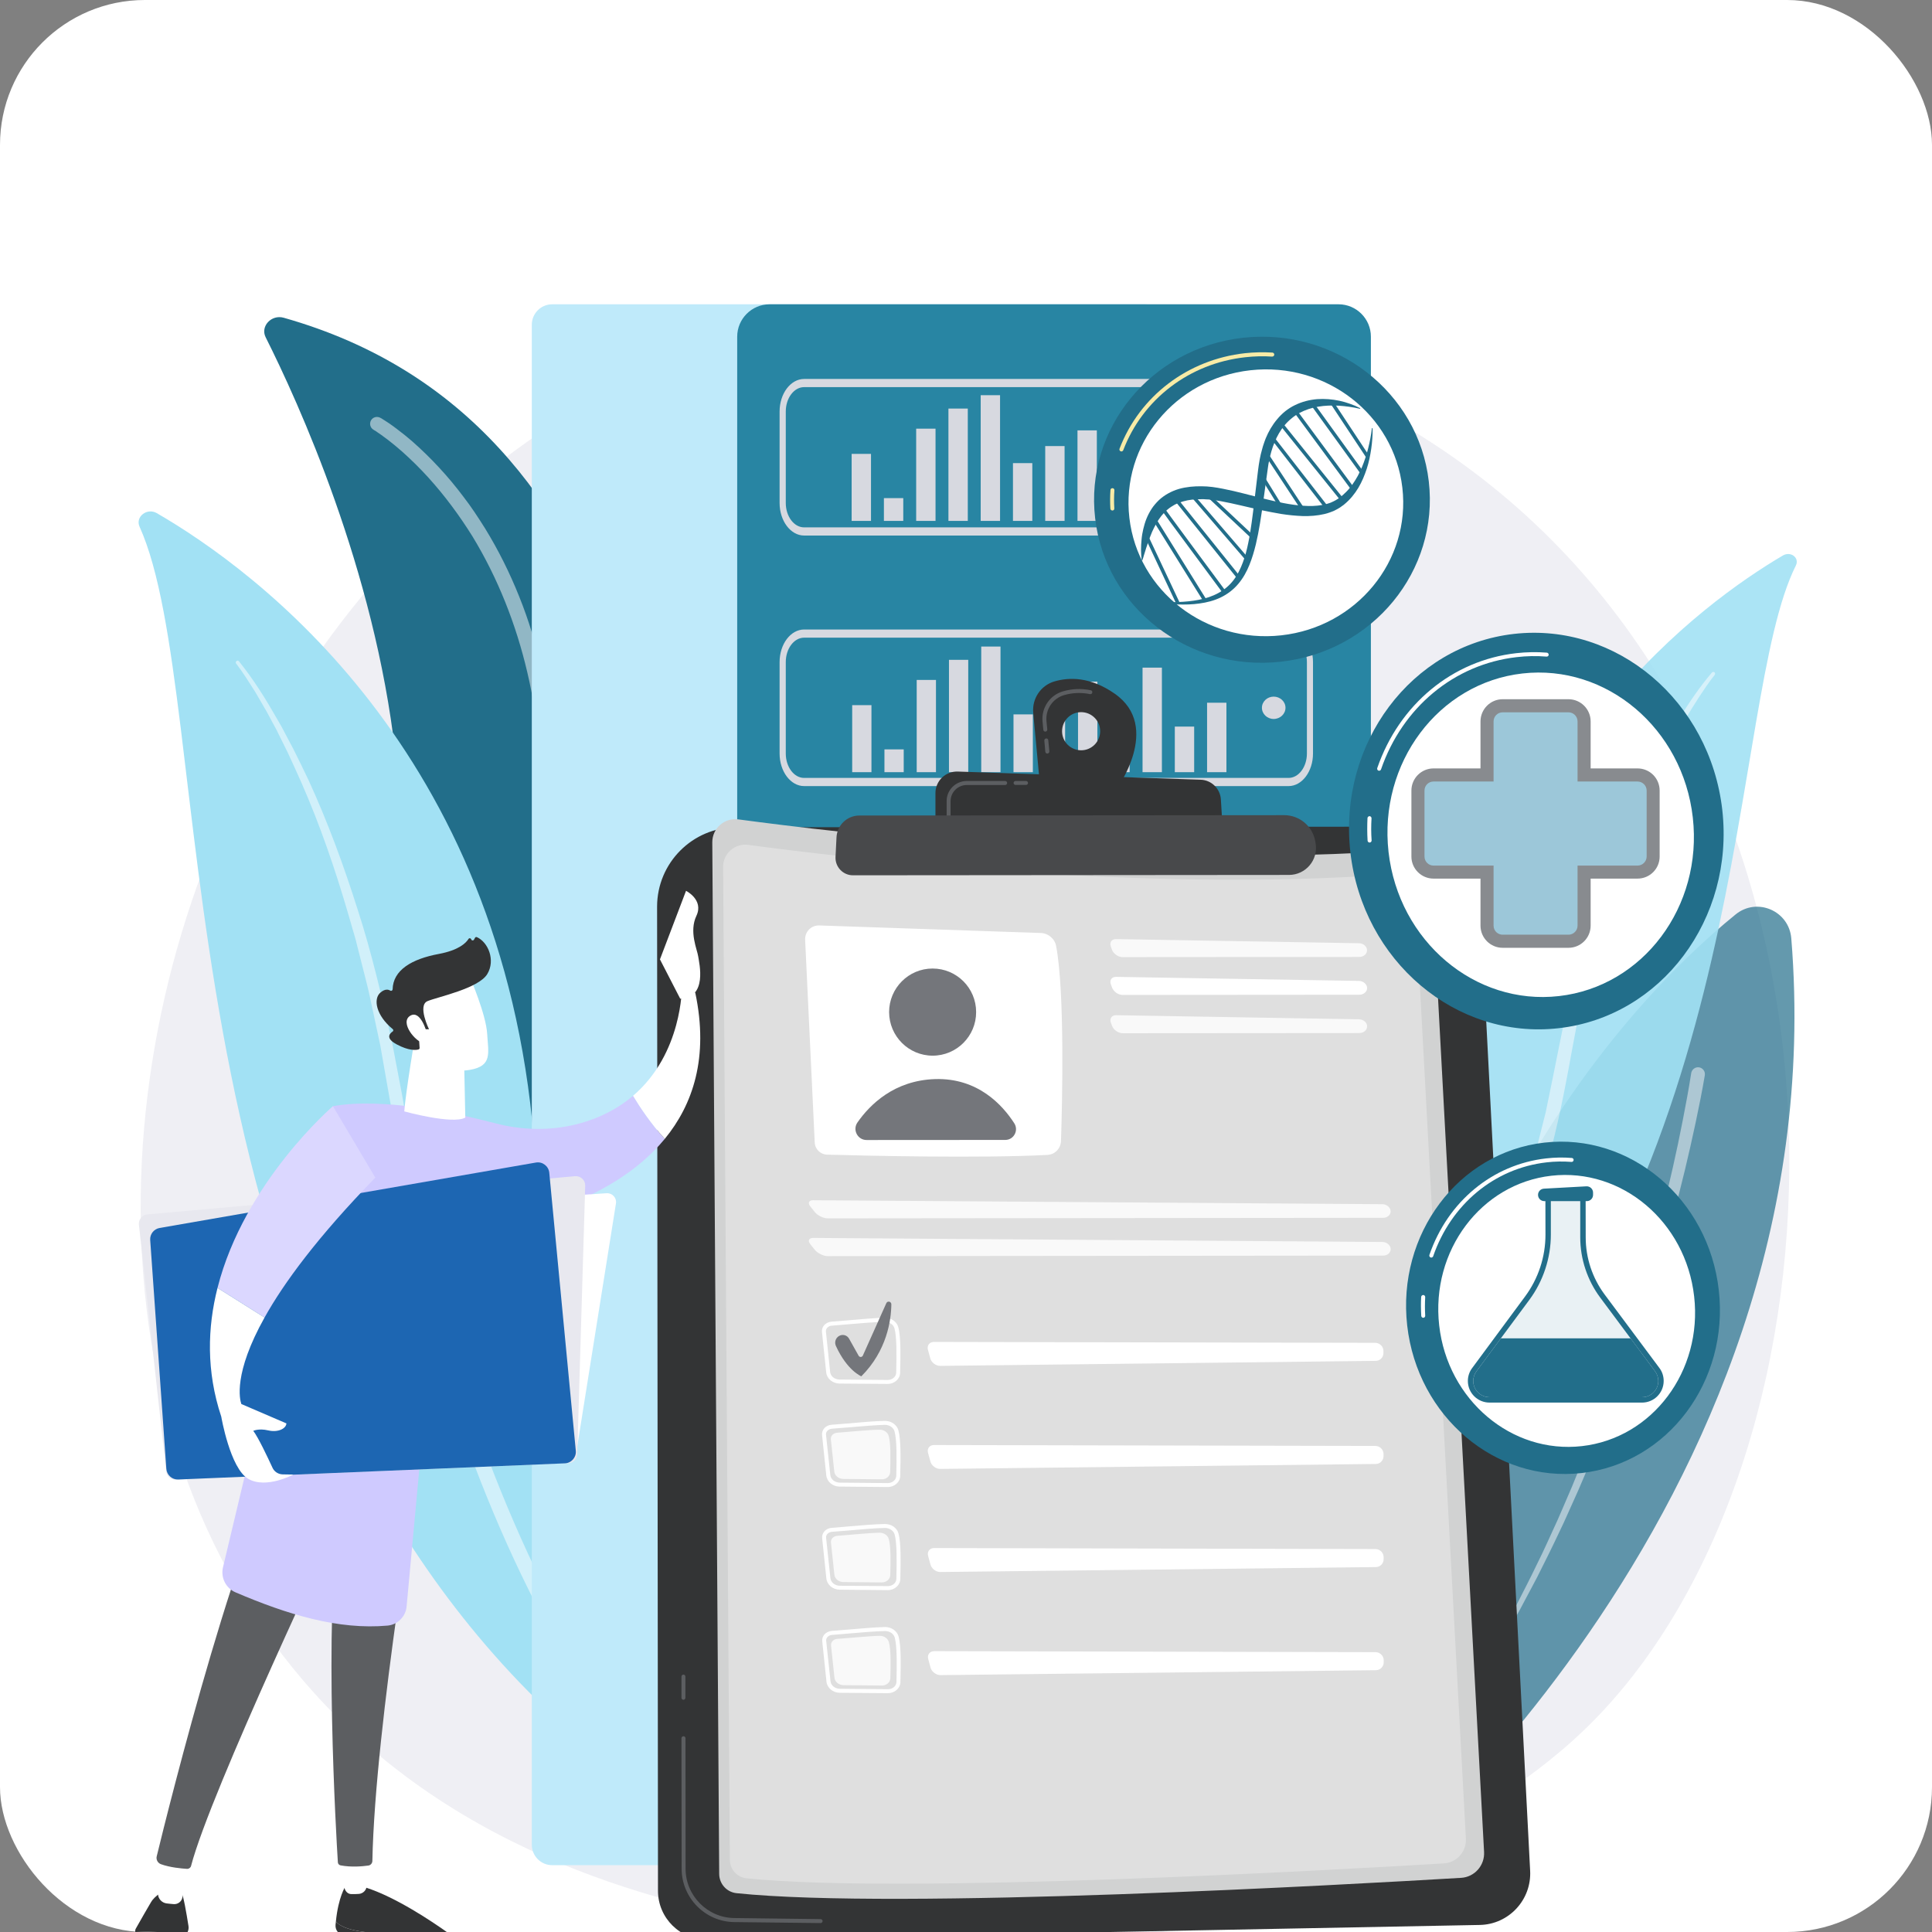 <svg xmlns="http://www.w3.org/2000/svg" fill="none" viewBox="0 0 400 400" height="400" width="400">
<rect x="0" y="0" width="400" height="400" fill="#808080" stroke="none"/>
<rect fill="white" rx="30" height="400" width="400"></rect>
<g clip-path="url(#clip0_354_6415)">
<path fill="#EFEFF4" d="M330.883 355.27C323.888 362.572 317.246 367.272 312.013 370.988C250.413 414.723 177.531 401.978 162.056 398.875C139.178 394.268 94.963 385.387 62.994 348.191C14.641 291.896 22.174 203.236 59.672 144.693C66.538 133.991 102.793 74.575 176.454 65.044C221.041 59.266 272.993 70.896 310.64 102.109C389.627 167.601 384.005 299.922 330.883 355.27Z"></path>
<g opacity="0.7">
<path fill="#226E8A" d="M359.346 189.32C335.819 208.42 279.469 267.297 279.803 392.726C279.803 392.726 380.554 313.188 370.868 194.281C370.404 188.577 363.78 185.716 359.346 189.32Z"></path>
<path fill="white" d="M352.963 222.633C352.406 225.958 351.739 229.21 351.052 232.48C350.359 235.737 349.623 238.989 348.844 242.234C347.273 248.712 345.56 255.146 343.704 261.538C339.956 274.302 335.652 286.917 330.661 299.254C329.436 302.356 328.119 305.403 326.801 308.469L324.76 313.021C324.426 313.783 324.092 314.544 323.74 315.287L322.664 317.554C321.94 319.04 321.254 320.564 320.493 322.05L318.266 326.509C317.506 327.977 316.708 329.445 315.928 330.913L314.759 333.124C314.37 333.848 313.943 334.573 313.535 335.297L311.086 339.626L308.507 343.899C307.672 345.349 306.762 346.723 305.872 348.136L304.517 350.235L303.849 351.275L303.144 352.316L300.343 356.44C299.879 357.128 299.378 357.797 298.877 358.466L297.411 360.472L295.945 362.479C295.444 363.148 294.925 363.798 294.405 364.448L291.325 368.368C291.251 368.461 291.121 368.48 291.028 368.405C290.917 368.331 290.898 368.183 290.973 368.09H290.991L293.997 364.132C294.498 363.463 295.017 362.832 295.5 362.144L296.929 360.119L298.376 358.094C298.84 357.425 299.341 356.756 299.786 356.05L302.532 351.907L303.219 350.867L303.868 349.808L305.167 347.69C306.039 346.278 306.929 344.884 307.746 343.454L310.232 339.143L312.626 334.777C313.015 334.052 313.424 333.328 313.813 332.603L314.945 330.392C315.687 328.906 316.466 327.457 317.19 325.952L319.361 321.493C320.085 320.007 320.734 318.483 321.439 316.978L322.478 314.711C322.812 313.968 323.128 313.207 323.461 312.445L325.428 307.874C326.69 304.809 327.952 301.743 329.121 298.659C333.926 286.304 338.008 273.689 341.534 260.925C343.29 254.533 344.898 248.111 346.358 241.658C347.088 238.425 347.768 235.186 348.399 231.941C349.03 228.708 349.642 225.438 350.143 222.205V222.187C350.273 221.407 350.996 220.868 351.776 220.979C352.555 221.109 353.093 221.834 352.963 222.614V222.633Z" opacity="0.5"></path>
</g>
<g opacity="0.9">
<path fill="#A2E1F4" d="M371.814 117.084C372.612 115.468 370.738 114.056 369.105 115.022C352.481 124.813 310.733 155.246 302.551 217.821C292.29 296.337 267.501 321.939 241.376 335.948C241.376 335.948 273.16 332.176 299.359 306.351C363.706 242.94 357.583 145.548 371.814 117.084Z"></path>
<path fill="white" d="M355.004 139.751C353.835 141.181 352.796 142.779 351.757 144.34C350.737 145.919 349.735 147.517 348.807 149.152C347.842 150.768 346.989 152.44 346.079 154.094C345.207 155.766 344.409 157.457 343.556 159.148C340.29 165.929 337.526 172.952 335.095 180.068C332.609 187.184 330.624 194.448 328.75 201.75L327.525 207.249L326.913 210.017L326.597 211.392C326.504 211.857 326.43 212.321 326.337 212.786L325.298 218.322C324.964 220.18 324.63 222.02 324.259 223.896C321.458 238.89 317.042 253.567 311.141 267.613C308.21 274.617 305 281.548 301.437 288.255L298.691 293.271C297.745 294.925 296.799 296.578 295.834 298.213C293.886 301.502 291.882 304.697 289.655 307.874C289.21 308.525 288.319 308.673 287.67 308.227C287.039 307.781 286.872 306.908 287.317 306.258L287.336 306.221C288.356 304.697 289.377 303.118 290.342 301.52C291.344 299.922 292.29 298.306 293.255 296.69C294.201 295.073 295.11 293.42 296.019 291.785L298.691 286.805C302.198 280.154 305.352 273.336 308.247 266.387L309.323 263.786C309.675 262.913 310.047 262.058 310.362 261.166L312.347 255.89C312.514 255.462 312.7 255.016 312.848 254.57L313.294 253.251L314.203 250.576C314.797 248.792 315.446 247.027 315.965 245.225L317.561 239.819C317.691 239.373 317.839 238.927 317.951 238.462L318.303 237.106L318.99 234.375L319.676 231.644L320.029 230.269C320.122 229.823 320.214 229.358 320.307 228.894L321.439 223.376L323.684 212.228C323.777 211.764 323.87 211.299 323.981 210.835L324.315 209.442L324.964 206.673L326.3 201.118L327.84 195.637L328.601 192.887C328.861 191.977 329.176 191.067 329.455 190.156L331.18 184.731C331.774 182.929 332.46 181.145 333.091 179.362C335.745 172.227 338.695 165.223 342.164 158.46C343.074 156.788 343.946 155.097 344.892 153.444C345.857 151.809 346.766 150.137 347.805 148.539C349.809 145.306 351.943 142.166 354.429 139.249C354.559 139.082 354.8 139.063 354.967 139.193C355.115 139.323 355.134 139.565 355.004 139.732V139.751Z" opacity="0.5"></path>
</g>
<path fill="#226E8A" d="M218.35 319.951C218.35 319.951 165.062 299.681 151.295 236.196C137.917 174.494 134.614 87.283 58.745 65.787C56.203 65.062 53.865 67.552 54.997 69.819C61.695 83.14 77.596 117.995 81.845 155.97C87.282 204.444 126.413 317.814 218.35 319.951Z"></path>
<path fill="white" d="M78.746 86.503L79.025 86.651L79.248 86.8C79.408 86.887 79.557 86.98 79.693 87.079C79.977 87.264 80.262 87.45 80.546 87.636C81.091 88.008 81.629 88.398 82.16 88.807C83.237 89.606 84.257 90.442 85.259 91.296C87.245 93.043 89.137 94.882 90.918 96.814C92.718 98.746 94.406 100.79 95.984 102.89C97.598 104.97 99.026 107.181 100.437 109.411C103.183 113.889 105.539 118.608 107.487 123.494C109.454 128.362 110.976 133.415 112.126 138.525C113.295 143.634 114.074 148.836 114.557 154.038L114.854 157.958L115.021 161.86C115.076 163.179 115.095 164.443 115.15 165.725L115.206 167.657C115.225 168.307 115.28 168.939 115.299 169.589C115.54 174.717 116.041 179.826 116.672 184.936C117.303 190.045 118.175 195.117 119.158 200.152C121.143 210.24 123.852 220.199 127.229 229.934C128.899 234.802 130.81 239.596 132.814 244.333C134.855 249.052 137.1 253.697 139.494 258.249C144.355 267.334 149.94 276.048 156.416 284.074L157.64 285.579L158.252 286.322L158.883 287.047L161.425 289.964L164.079 292.788C164.524 293.252 164.969 293.717 165.433 294.163L166.825 295.519C170.517 299.105 174.451 302.468 178.625 305.515C174.395 302.561 170.369 299.291 166.565 295.779L165.155 294.46C164.672 294.014 164.208 293.568 163.763 293.104L161.036 290.336L158.401 287.474L157.751 286.75L157.121 286.025L155.859 284.539C149.142 276.643 143.372 267.966 138.325 258.899C135.82 254.348 133.464 249.721 131.33 244.984C130.773 243.813 130.291 242.605 129.771 241.416L128.992 239.633L128.25 237.831C127.767 236.623 127.266 235.434 126.803 234.226L125.43 230.566C121.886 220.812 119.028 210.798 116.857 200.635C115.8 195.544 114.854 190.416 114.148 185.27C113.443 180.123 112.868 174.94 112.553 169.738C112.516 169.087 112.46 168.437 112.423 167.805L112.33 165.836L112.163 161.953L111.978 158.126L111.644 154.317C111.143 149.226 110.345 144.173 109.176 139.212C106.857 129.291 103.09 119.704 97.802 111.027C95.112 106.717 92.087 102.63 88.692 98.876C86.985 97 85.185 95.216 83.311 93.544C82.346 92.708 81.4 91.891 80.398 91.129C79.897 90.739 79.396 90.367 78.895 90.014C78.647 89.828 78.394 89.655 78.134 89.494C78.01 89.407 77.887 89.321 77.763 89.234L77.578 89.122L77.429 89.048L77.336 88.974C76.65 88.584 76.427 87.71 76.817 87.023C77.207 86.354 78.06 86.131 78.746 86.503Z" opacity="0.5"></path>
<path fill="#A2E1F4" d="M28.891 109.039C27.981 106.996 30.431 105.082 32.453 106.234C52.863 118.05 103.851 155.32 110.53 235.843C118.88 336.858 148.715 368.721 180.926 385.536C180.926 385.536 140.96 382.266 109.361 350.179C31.73 271.422 45.219 145.157 28.891 109.039Z"></path>
<path fill="white" d="M49.486 136.927C52.492 140.661 55.015 144.711 57.372 148.855L58.262 150.397C58.559 150.917 58.819 151.456 59.097 151.976L60.767 155.134C61.843 157.252 62.864 159.408 63.903 161.563C67.874 170.221 71.158 179.176 74.034 188.261C76.984 197.328 79.118 206.617 81.196 215.907L82.532 222.93L83.2 226.442L83.515 228.188L83.793 229.953L84.87 237.013C85.222 239.373 85.575 241.732 85.909 244.055L86.409 247.566L86.985 251.059L87.282 252.787L87.615 254.533L88.265 258.008C89.23 262.634 90.25 267.242 91.438 271.793C93.776 280.934 96.67 289.927 99.88 298.808C103.127 307.67 106.764 316.384 110.827 324.893C112.85 329.166 114.965 333.384 117.191 337.545C118.305 339.626 119.455 341.67 120.624 343.714C121.793 345.757 122.999 347.801 124.242 349.752L124.261 349.77C124.669 350.439 124.483 351.331 123.815 351.758C123.166 352.167 122.275 351.981 121.849 351.331C119.214 347.281 116.839 343.156 114.557 338.976C112.256 334.796 110.104 330.541 108.025 326.249C103.888 317.647 100.214 308.84 96.93 299.885C93.646 290.93 90.826 281.808 88.506 272.555C87.319 267.929 86.317 263.266 85.37 258.584L84.721 255.054L84.406 253.307L84.127 251.523L83.552 247.993L83.07 244.445L81.121 230.38L80.88 228.634L80.565 226.887L79.953 223.395L78.728 216.409L77.244 209.479C76.743 207.175 76.279 204.852 75.666 202.567L73.922 195.693C73.663 194.541 73.31 193.408 72.976 192.274L71.993 188.874C69.339 179.808 66.259 170.852 62.474 162.195C61.509 160.039 60.545 157.884 59.543 155.748L57.965 152.57C57.706 152.032 57.446 151.511 57.186 150.991L56.333 149.431C55.776 148.39 55.238 147.331 54.626 146.328L52.844 143.262C51.583 141.274 50.321 139.249 48.911 137.41L48.892 137.391C48.763 137.224 48.8 136.983 48.967 136.852C49.133 136.722 49.356 136.76 49.486 136.927Z" opacity="0.5"></path>
<path fill="#BFEAFA" d="M114.334 386.167H237.072C239.41 386.167 241.302 384.272 241.302 381.931V67.236C241.302 64.895 239.41 63 237.072 63H114.334C111.996 63 110.104 64.895 110.104 67.236V381.931C110.104 384.272 111.996 386.167 114.334 386.167Z"></path>
<path fill="#2885A3" d="M159.347 386.167H277.131C280.823 386.167 283.829 383.157 283.829 379.46V69.707C283.829 66.01 280.823 63 277.131 63H159.347C155.636 63 152.63 66.01 152.63 69.707V379.46C152.63 383.157 155.636 386.167 159.347 386.167Z"></path>
<path fill="#D7D9E0" d="M161.407 104.134V85.202C161.407 81.486 163.689 78.458 166.491 78.458H266.778C269.579 78.458 271.843 81.486 271.843 85.202V104.134C271.843 107.85 269.579 110.879 266.778 110.879H166.491C163.689 110.879 161.407 107.85 161.407 104.134ZM166.491 80.149C164.394 80.149 162.687 82.415 162.687 85.202V104.134C162.687 106.921 164.394 109.188 166.491 109.188H266.778C268.874 109.188 270.581 106.921 270.581 104.134V85.202C270.581 82.415 268.874 80.149 266.778 80.149H166.491Z" clip-rule="evenodd" fill-rule="evenodd"></path>
<path fill="#D7D9E0" d="M161.407 156.008V137.075C161.407 133.36 163.689 130.331 166.491 130.331H266.778C269.579 130.331 271.843 133.36 271.843 137.075V156.008C271.843 159.723 269.579 162.752 266.778 162.752H166.491C163.689 162.752 161.407 159.723 161.407 156.008ZM166.491 132.022C164.394 132.022 162.687 134.289 162.687 137.075V156.008C162.687 158.795 164.394 161.061 166.491 161.061H266.778C268.874 161.061 270.581 158.795 270.581 156.008V137.075C270.581 134.289 268.874 132.022 266.778 132.022H166.491Z" clip-rule="evenodd" fill-rule="evenodd"></path>
<path fill="#D7D9E0" d="M161.407 211.058V192.126C161.407 188.41 163.689 185.381 166.491 185.381H266.778C269.579 185.381 271.843 188.41 271.843 192.126V211.058C271.843 214.774 269.579 217.802 266.778 217.802H166.491C163.689 217.802 161.407 214.774 161.407 211.058ZM166.491 187.072C164.394 187.072 162.687 189.339 162.687 192.126V211.058C162.687 213.845 164.394 216.13 166.491 216.13H266.778C268.874 216.13 270.581 213.845 270.581 211.058V192.126C270.581 189.339 268.874 187.072 266.778 187.072H166.491Z" clip-rule="evenodd" fill-rule="evenodd"></path>
<path fill="#D7D9E0" d="M161.407 262.931V243.999C161.407 240.283 163.689 237.255 166.491 237.255H266.778C269.579 237.255 271.843 240.283 271.843 243.999V262.931C271.843 266.647 269.579 269.675 266.778 269.675H166.491C163.689 269.675 161.407 266.647 161.407 262.931ZM166.491 238.945C164.394 238.945 162.687 241.212 162.687 243.999V262.931C162.687 265.718 164.394 268.003 166.491 268.003H266.778C268.874 268.003 270.581 265.718 270.581 262.931V243.999C270.581 241.212 268.874 238.945 266.778 238.945H166.491Z" clip-rule="evenodd" fill-rule="evenodd"></path>
<path fill="#D7D9E0" d="M162.038 316.142V297.21C162.038 293.494 164.32 290.466 167.121 290.466H267.408C270.21 290.466 272.492 293.494 272.492 297.21V316.142C272.492 319.858 270.21 322.886 267.408 322.886H167.121C164.32 322.886 162.038 319.858 162.038 316.142ZM167.121 292.156C165.025 292.156 163.318 294.423 163.318 297.21V316.142C163.318 318.929 165.025 321.196 167.121 321.196H267.408C269.505 321.196 271.212 318.929 271.212 316.142V297.21C271.212 294.423 269.505 292.156 267.408 292.156H167.121Z" clip-rule="evenodd" fill-rule="evenodd"></path>
<path fill="#D7D9E0" d="M161.407 369.26V350.328C161.407 346.612 163.689 343.584 166.491 343.584H266.778C269.579 343.584 271.843 346.612 271.843 350.328V369.26C271.843 372.995 269.579 376.004 266.778 376.004H166.491C163.689 376.004 161.407 372.995 161.407 369.26ZM166.491 345.274C164.394 345.274 162.687 347.541 162.687 350.328V369.26C162.687 372.066 164.394 374.332 166.491 374.332H266.778C268.874 374.332 270.581 372.066 270.581 369.26V350.328C270.581 347.541 268.874 345.274 266.778 345.274H166.491Z" clip-rule="evenodd" fill-rule="evenodd"></path>
<path fill="#D7D9E0" d="M261.267 94.009C261.267 95.291 262.362 96.331 263.698 96.331C265.052 96.331 266.147 95.291 266.147 94.009C266.147 92.745 265.052 91.705 263.698 91.705C262.362 91.705 261.267 92.745 261.267 94.009Z"></path>
<path fill="#D7D9E0" d="M261.267 146.532C261.267 147.814 262.362 148.855 263.698 148.855C265.052 148.855 266.147 147.814 266.147 146.532C266.147 145.269 265.052 144.228 263.698 144.228C262.362 144.228 261.267 145.269 261.267 146.532Z"></path>
<path fill="#D7D9E0" d="M261.267 200.635C261.267 201.917 262.362 202.939 263.698 202.939C265.052 202.939 266.147 201.917 266.147 200.635C266.147 199.353 265.052 198.313 263.698 198.313C262.362 198.313 261.267 199.353 261.267 200.635Z"></path>
<path fill="#D7D9E0" d="M261.267 253.474C261.267 254.756 262.362 255.778 263.698 255.778C265.052 255.778 266.147 254.756 266.147 253.474C266.147 252.192 265.052 251.152 263.698 251.152C262.362 251.152 261.267 252.192 261.267 253.474Z"></path>
<path fill="#D7D9E0" d="M261.267 306.685C261.267 307.949 262.362 308.989 263.698 308.989C265.052 308.989 266.147 307.949 266.147 306.685C266.147 305.403 265.052 304.363 263.698 304.363C262.362 304.363 261.267 305.403 261.267 306.685Z"></path>
<path fill="#D7D9E0" d="M262.325 359.803C262.325 361.085 263.419 362.126 264.755 362.126C266.11 362.126 267.204 361.085 267.204 359.803C267.204 358.521 266.11 357.481 264.755 357.481C263.419 357.481 262.325 358.521 262.325 359.803Z"></path>
<path fill="#D7D9E0" d="M248.631 373.645H252.62V359.264H248.631V373.645Z"></path>
<path fill="#D7D9E0" d="M241.952 373.645H245.941V364.207H241.952V373.645Z"></path>
<path fill="#D7D9E0" d="M235.272 373.645H239.261V352H235.272V373.645Z"></path>
<path fill="#D7D9E0" d="M228.592 373.645H232.582V368.443H228.592V373.645Z"></path>
<path fill="#D7D9E0" d="M221.913 373.645H225.902V354.898H221.913V373.645Z"></path>
<path fill="#D7D9E0" d="M215.233 373.645H219.222V358.131H215.233V373.645Z"></path>
<path fill="#D7D9E0" d="M208.554 373.645H212.543V361.661H208.554V373.645Z"></path>
<path fill="#D7D9E0" d="M201.874 373.645H205.863V347.615H201.874V373.645Z"></path>
<path fill="#D7D9E0" d="M195.194 373.645H199.184V350.365H195.194V373.645Z"></path>
<path fill="#D7D9E0" d="M188.515 373.645H192.504V354.545H188.515V373.645Z"></path>
<path fill="#D7D9E0" d="M181.835 373.645H185.824V368.926H181.835V373.645Z"></path>
<path fill="#D7D9E0" d="M175.156 373.645H179.145V359.766H175.156V373.645Z"></path>
<path fill="#D7D9E0" d="M248.52 319.691H252.509V305.31H248.52V319.691Z"></path>
<path fill="#D7D9E0" d="M241.84 319.691H245.83V310.252H241.84V319.691Z"></path>
<path fill="#D7D9E0" d="M235.161 319.691H239.15V298.046H235.161V319.691Z"></path>
<path fill="#D7D9E0" d="M228.481 319.691H232.47V314.489H228.481V319.691Z"></path>
<path fill="#D7D9E0" d="M221.802 319.691H225.791V300.926H221.802V319.691Z"></path>
<path fill="#D7D9E0" d="M215.122 319.691H219.111V304.177H215.122V319.691Z"></path>
<path fill="#D7D9E0" d="M208.442 319.691H212.432V307.707H208.442V319.691Z"></path>
<path fill="#D7D9E0" d="M201.763 319.691H205.752V293.661H201.763V319.691Z"></path>
<path fill="#D7D9E0" d="M195.083 319.691H199.072V296.411H195.083V319.691Z"></path>
<path fill="#D7D9E0" d="M188.403 319.691H192.393V300.573H188.403V319.691Z"></path>
<path fill="#D7D9E0" d="M181.724 319.691H185.713V314.972H181.724V319.691Z"></path>
<path fill="#D7D9E0" d="M175.044 319.691H179.033V305.812H175.044V319.691Z"></path>
<path fill="#D7D9E0" d="M249.912 266.703H253.919V252.322H249.912V266.703Z"></path>
<path fill="#D7D9E0" d="M243.232 266.703H247.24V257.264H243.232V266.703Z"></path>
<path fill="#D7D9E0" d="M236.552 266.703H240.56V245.058H236.552V266.703Z"></path>
<path fill="#D7D9E0" d="M229.873 266.703H233.88V261.501H229.873V266.703Z"></path>
<path fill="#D7D9E0" d="M223.193 266.703H227.201V247.938H223.193V266.703Z"></path>
<path fill="#D7D9E0" d="M216.513 266.703H220.521V251.189H216.513V266.703Z"></path>
<path fill="#D7D9E0" d="M209.834 266.703H213.842V254.719H209.834V266.703Z"></path>
<path fill="#D7D9E0" d="M203.154 266.703H207.143V240.673H203.154V266.703Z"></path>
<path fill="#D7D9E0" d="M196.475 266.703H200.464V243.423H196.475V266.703Z"></path>
<path fill="#D7D9E0" d="M189.795 266.703H193.784V247.585H189.795V266.703Z"></path>
<path fill="#D7D9E0" d="M183.115 266.703H187.105V261.984H183.115V266.703Z"></path>
<path fill="#D7D9E0" d="M176.436 266.703H180.425V252.805H176.436V266.703Z"></path>
<path fill="#D7D9E0" d="M249.8 214.681H253.808V200.301H249.8V214.681Z"></path>
<path fill="#D7D9E0" d="M243.121 214.681H247.128V205.243H243.121V214.681Z"></path>
<path fill="#D7D9E0" d="M236.441 214.681H240.449V193.017H236.441V214.681Z"></path>
<path fill="#D7D9E0" d="M229.761 214.681H233.769V209.479H229.761V214.681Z"></path>
<path fill="#D7D9E0" d="M223.082 214.681H227.09V195.916H223.082V214.681Z"></path>
<path fill="#D7D9E0" d="M216.402 214.681H220.41V199.167H216.402V214.681Z"></path>
<path fill="#D7D9E0" d="M209.723 214.681H213.73V202.697H209.723V214.681Z"></path>
<path fill="#D7D9E0" d="M203.043 214.681H207.051V188.651H203.043V214.681Z"></path>
<path fill="#D7D9E0" d="M196.363 214.681H200.371V191.401H196.363V214.681Z"></path>
<path fill="#D7D9E0" d="M189.684 214.681H193.691V195.563H189.684V214.681Z"></path>
<path fill="#D7D9E0" d="M183.004 214.681H187.012V209.962H183.004V214.681Z"></path>
<path fill="#D7D9E0" d="M176.324 214.681H180.332V200.784H176.324V214.681Z"></path>
<path fill="#D7D9E0" d="M249.912 159.872H253.919V145.492H249.912V159.872Z"></path>
<path fill="#D7D9E0" d="M243.232 159.872H247.24V150.434H243.232V159.872Z"></path>
<path fill="#D7D9E0" d="M236.552 159.872H240.56V138.227H236.552V159.872Z"></path>
<path fill="#D7D9E0" d="M229.873 159.872H233.88V154.67H229.873V159.872Z"></path>
<path fill="#D7D9E0" d="M223.193 159.872H227.201V141.126H223.193V159.872Z"></path>
<path fill="#D7D9E0" d="M216.513 159.872H220.521V144.377H216.513V159.872Z"></path>
<path fill="#D7D9E0" d="M209.834 159.872H213.842V147.907H209.834V159.872Z"></path>
<path fill="#D7D9E0" d="M203.154 159.872H207.143V133.861H203.154V159.872Z"></path>
<path fill="#D7D9E0" d="M196.475 159.872H200.464V136.611H196.475V159.872Z"></path>
<path fill="#D7D9E0" d="M189.795 159.872H193.784V140.773H189.795V159.872Z"></path>
<path fill="#D7D9E0" d="M183.115 159.872H187.105V155.153H183.115V159.872Z"></path>
<path fill="#D7D9E0" d="M176.436 159.872H180.425V145.993H176.436V159.872Z"></path>
<path fill="#D7D9E0" d="M249.8 107.85H253.808V93.47H249.8V107.85Z"></path>
<path fill="#D7D9E0" d="M243.121 107.85H247.128V98.412H243.121V107.85Z"></path>
<path fill="#D7D9E0" d="M236.441 107.85H240.449V86.206H236.441V107.85Z"></path>
<path fill="#D7D9E0" d="M229.761 107.85H233.769V102.648H229.761V107.85Z"></path>
<path fill="#D7D9E0" d="M223.082 107.85H227.09V89.104H223.082V107.85Z"></path>
<path fill="#D7D9E0" d="M216.402 107.85H220.41V92.355H216.402V107.85Z"></path>
<path fill="#D7D9E0" d="M209.723 107.85H213.73V95.885H209.723V107.85Z"></path>
<path fill="#D7D9E0" d="M203.043 107.85H207.051V81.821H203.043V107.85Z"></path>
<path fill="#D7D9E0" d="M196.363 107.85H200.371V84.589H196.363V107.85Z"></path>
<path fill="#D7D9E0" d="M189.684 107.85H193.691V88.751H189.684V107.85Z"></path>
<path fill="#D7D9E0" d="M183.004 107.85H187.012V103.131H183.004V107.85Z"></path>
<path fill="#D7D9E0" d="M176.324 107.85H180.332V93.972H176.324V107.85Z"></path>
<path fill="#333435" d="M152.426 171.28L291.882 171.15C299.582 171.15 305.928 177.188 306.336 184.88L316.8 387.319C317.116 393.339 312.384 398.43 306.373 398.541L146.545 401.588C140.885 401.699 136.228 397.129 136.228 391.481L136.043 187.722C136.043 178.656 143.372 171.298 152.426 171.28Z"></path>
<path fill="#5C5E61" d="M169.886 398.151L152 397.946C146.006 397.872 141.127 392.93 141.127 386.91L141.09 359.878C141.09 359.655 141.275 359.469 141.516 359.469C141.739 359.469 141.924 359.655 141.924 359.878L141.943 386.91C141.943 392.466 146.47 397.055 152.018 397.11L169.905 397.333C170.127 397.333 170.313 397.519 170.313 397.742C170.294 397.965 170.127 398.151 169.886 398.151Z"></path>
<path fill="#5C5E61" d="M141.498 351.926C141.275 351.926 141.09 351.74 141.09 351.498V347.132C141.09 346.891 141.275 346.705 141.498 346.705C141.72 346.705 141.906 346.891 141.906 347.132V351.498C141.906 351.74 141.72 351.926 141.498 351.926Z"></path>
<path fill="#D1D2D2" d="M152.872 169.645C171.909 172.209 237.406 180.142 291.548 175.943C294.016 175.739 296.149 177.615 296.298 180.086L307.263 383.436C307.412 386.223 305.297 388.62 302.513 388.787C279.729 390.143 185.954 395.457 152.501 391.964C150.478 391.76 148.92 390.05 148.901 387.988L147.472 174.401C147.454 171.503 149.996 169.255 152.872 169.645Z"></path>
<path fill="white" d="M154.913 174.921C173.244 177.392 236.255 185.028 288.356 180.978C290.731 180.792 292.809 182.595 292.939 184.973L303.497 380.668C303.645 383.343 301.586 385.647 298.914 385.796C277.001 387.115 186.752 392.224 154.56 388.88C152.612 388.675 151.109 387.022 151.109 385.052L149.717 179.492C149.699 176.705 152.148 174.55 154.913 174.921Z" opacity="0.3"></path>
<path fill="white" d="M166.695 194.578L168.68 236.53C168.736 237.923 169.868 239.02 171.259 239.057C179.015 239.28 203.21 239.837 216.847 239.113C218.406 239.038 219.612 237.793 219.668 236.233C219.928 228.374 220.466 205.466 218.666 195.897C218.387 194.355 217.052 193.222 215.474 193.166L169.608 191.605C167.956 191.55 166.621 192.906 166.695 194.578Z"></path>
<path fill="#74767B" d="M202.097 209.534C202.115 214.514 198.07 218.564 193.098 218.564C188.125 218.564 184.099 214.532 184.08 209.553C184.08 204.574 188.107 200.523 193.079 200.523C198.07 200.523 202.097 204.555 202.097 209.534Z"></path>
<path fill="#74767B" d="M179.442 236.028L208.127 236.01C209.89 236.01 210.947 234.059 210.001 232.573C207.552 228.764 202.449 223.153 193.617 223.413C185.101 223.673 180.073 228.745 177.531 232.387C176.454 233.929 177.568 236.047 179.442 236.028Z"></path>
<g opacity="0.8">
<path fill="white" d="M281.436 198.127C282.345 198.127 283.05 197.477 283.031 196.715C283.013 195.934 282.252 195.284 281.343 195.284L231.079 194.43C230.17 194.411 229.669 195.098 229.984 195.953L230.207 196.603C230.504 197.458 231.505 198.164 232.415 198.164L281.436 198.127Z"></path>
</g>
<path fill="white" d="M231.079 202.251C230.17 202.233 229.687 202.92 229.984 203.775L230.225 204.425C230.522 205.28 231.505 205.986 232.415 205.986L281.436 205.949C282.345 205.949 283.068 205.298 283.05 204.537C283.013 203.756 282.252 203.106 281.343 203.087L231.079 202.251Z"></path>
<g opacity="0.8">
<path fill="white" d="M231.097 210.185C230.188 210.166 229.687 210.854 229.984 211.708L230.225 212.358C230.522 213.213 231.524 213.919 232.415 213.919L281.436 213.882C282.345 213.882 283.068 213.25 283.05 212.47C283.031 211.69 282.271 211.039 281.361 211.039L231.097 210.185Z"></path>
</g>
<g opacity="0.8">
<path fill="white" d="M286.371 252.137C287.262 252.137 287.967 251.505 287.911 250.725C287.874 249.963 287.076 249.313 286.167 249.313L168.365 248.495C167.474 248.477 167.196 249.052 167.752 249.758L168.699 250.948C169.255 251.654 170.461 252.248 171.37 252.248L286.371 252.137Z"></path>
</g>
<g opacity="0.8">
<path fill="white" d="M168.383 256.298C167.474 256.298 167.196 256.874 167.752 257.58L168.699 258.769C169.274 259.475 170.48 260.07 171.389 260.07L286.371 259.958C287.28 259.958 287.967 259.327 287.93 258.546C287.874 257.785 287.095 257.134 286.186 257.134L168.383 256.298Z"></path>
</g>
<path fill="white" d="M183.783 286.527C183.783 286.527 183.777 286.527 183.765 286.527L173.82 286.452C172.391 286.434 171.203 285.449 171.055 284.149L170.183 275.788C170.127 275.286 170.276 274.803 170.61 274.395C170.981 273.967 171.537 273.689 172.15 273.633C172.985 273.577 174.172 273.484 175.434 273.373C178.198 273.131 181.334 272.852 183.171 272.834C183.183 272.834 183.196 272.834 183.208 272.834C184.526 272.834 185.676 273.633 185.991 274.803C186.511 276.736 186.455 280.358 186.362 284.223C186.344 285.505 185.175 286.527 183.783 286.527ZM172.205 274.469C171.834 274.487 171.482 274.655 171.241 274.933C171.055 275.156 170.962 275.435 170.999 275.695L171.871 284.056C171.964 284.948 172.818 285.616 173.82 285.616L183.765 285.709C183.777 285.709 183.783 285.709 183.783 285.709C184.73 285.709 185.527 285.04 185.546 284.204C185.639 280.396 185.676 276.828 185.194 275.026C184.971 274.227 184.136 273.67 183.208 273.67C183.196 273.67 183.183 273.67 183.171 273.67C181.371 273.689 178.106 273.967 175.49 274.19C174.246 274.302 173.059 274.395 172.205 274.469Z" clip-rule="evenodd" fill-rule="evenodd"></path>
<path fill="white" d="M193.339 277.832C192.448 277.832 191.892 278.556 192.114 279.43L192.597 281.213C192.819 282.086 193.747 282.792 194.656 282.792L284.831 281.752C285.722 281.752 286.445 281.009 286.427 280.098V279.671C286.408 278.779 285.647 278.018 284.738 278.018L193.339 277.832Z"></path>
<path fill="#74767B" d="M173.708 276.605C174.45 276.16 175.397 276.42 175.805 277.181L177.772 280.693C177.976 281.046 178.477 281.027 178.644 280.656L183.505 269.805C183.746 269.267 184.544 269.452 184.544 270.047C184.507 273.354 183.616 279.671 178.328 284.948C178.328 284.948 175.415 283.814 173.059 278.649C172.725 277.906 173.003 277.014 173.708 276.605Z"></path>
<path fill="white" d="M183.802 307.874C183.802 307.874 183.796 307.874 183.783 307.874L173.838 307.781C172.409 307.781 171.222 306.778 171.074 305.478L170.201 297.136C170.146 296.634 170.294 296.132 170.628 295.742C170.999 295.296 171.575 295.017 172.168 294.98C173.003 294.925 174.172 294.813 175.434 294.72C178.069 294.479 181.334 294.2 183.19 294.181C183.202 294.181 183.214 294.181 183.227 294.181C184.544 294.181 185.694 294.98 186.01 296.151C186.529 298.064 186.474 301.706 186.381 305.57C186.362 306.852 185.194 307.874 183.802 307.874ZM183.227 294.999C183.214 294.999 183.202 294.999 183.19 294.999C181.39 295.036 178.124 295.315 175.508 295.538C174.228 295.649 173.077 295.742 172.224 295.798C171.853 295.835 171.5 296.002 171.259 296.281C171.074 296.504 170.981 296.764 171.018 297.043L171.908 305.403C172.001 306.276 172.836 306.945 173.838 306.964L183.783 307.057C183.796 307.057 183.802 307.057 183.802 307.057C184.748 307.057 185.546 306.388 185.565 305.552C185.657 301.743 185.694 298.176 185.212 296.374C184.989 295.575 184.173 294.999 183.227 294.999Z" clip-rule="evenodd" fill-rule="evenodd"></path>
<path fill="white" d="M173.3 296.634C175.397 296.485 179.924 296.021 182.076 296.002C182.986 295.984 183.802 296.541 184.006 297.321C184.433 298.863 184.377 301.929 184.303 304.772C184.284 305.608 183.505 306.295 182.559 306.276L174.618 306.202C173.634 306.202 172.818 305.533 172.725 304.66L172.02 297.99C171.946 297.303 172.521 296.69 173.3 296.634Z" opacity="0.8"></path>
<path fill="white" d="M193.357 299.179C192.467 299.179 191.91 299.885 192.133 300.777L192.615 302.542C192.838 303.434 193.766 304.14 194.675 304.121L284.85 303.099C285.74 303.099 286.464 302.338 286.445 301.427V301.019C286.427 300.108 285.666 299.365 284.757 299.365L193.357 299.179Z"></path>
<path fill="white" d="M183.82 329.222C183.82 329.222 183.814 329.222 183.802 329.222L173.857 329.129C172.428 329.11 171.241 328.126 171.092 326.825L170.22 318.483C170.164 317.981 170.313 317.48 170.647 317.09C171.018 316.644 171.593 316.365 172.187 316.328C173.04 316.272 174.209 316.161 175.471 316.049C178.236 315.808 181.371 315.548 183.208 315.529C183.221 315.529 183.233 315.529 183.245 315.529C184.563 315.529 185.713 316.328 186.028 317.498C186.548 319.412 186.492 323.054 186.4 326.918C186.381 328.181 185.212 329.222 183.82 329.222ZM172.242 317.145C171.871 317.164 171.519 317.35 171.278 317.61C171.092 317.833 170.999 318.111 171.036 318.39L171.927 326.751C172.02 327.624 172.855 328.293 173.857 328.311L183.802 328.386C183.814 328.386 183.82 328.386 183.82 328.386C184.785 328.386 185.565 327.717 185.583 326.899C185.676 323.091 185.713 319.524 185.231 317.703C185.008 316.922 184.192 316.346 183.245 316.346C183.233 316.346 183.227 316.346 183.227 316.346C181.408 316.365 178.143 316.644 175.527 316.885C174.283 316.978 173.096 317.09 172.242 317.145Z" clip-rule="evenodd" fill-rule="evenodd"></path>
<path fill="white" d="M173.319 317.981C175.415 317.833 179.943 317.368 182.095 317.331C183.023 317.331 183.821 317.87 184.025 318.669C184.451 320.211 184.396 323.276 184.321 326.101C184.303 326.955 183.524 327.624 182.577 327.624L174.636 327.55C173.653 327.55 172.836 326.881 172.743 326.008L172.038 319.338C171.964 318.65 172.539 318.037 173.319 317.981Z" opacity="0.8"></path>
<path fill="white" d="M193.376 320.508C192.485 320.508 191.929 321.233 192.151 322.106L192.634 323.89C192.857 324.763 193.784 325.487 194.693 325.469L284.868 324.447C285.759 324.428 286.501 323.685 286.464 322.775V322.366C286.445 321.456 285.685 320.713 284.775 320.713L193.376 320.508Z"></path>
<path fill="white" d="M183.839 350.551C183.839 350.551 183.833 350.551 183.82 350.551L173.875 350.477C172.447 350.458 171.259 349.473 171.111 348.173L170.239 339.812C170.183 339.31 170.331 338.827 170.665 338.419C171.036 337.991 171.612 337.713 172.205 337.657C173.059 337.601 174.209 337.508 175.471 337.397C178.106 337.174 181.39 336.895 183.227 336.858C183.239 336.858 183.251 336.858 183.264 336.858C184.581 336.858 185.732 337.675 186.047 338.827C186.567 340.76 186.511 344.383 186.418 348.266C186.4 349.529 185.231 350.551 183.839 350.551ZM183.264 337.694C183.251 337.694 183.245 337.694 183.245 337.694C181.427 337.713 178.161 337.991 175.545 338.214C174.265 338.326 173.115 338.437 172.261 338.493C171.89 338.512 171.537 338.679 171.296 338.957C171.111 339.18 171.018 339.459 171.055 339.738L171.946 348.08C172.038 348.972 172.873 349.64 173.894 349.64L183.82 349.733C183.833 349.733 183.839 349.733 183.839 349.733C184.804 349.733 185.583 349.065 185.602 348.247C185.694 344.438 185.732 340.871 185.249 339.05C185.027 338.251 184.21 337.694 183.264 337.694Z" clip-rule="evenodd" fill-rule="evenodd"></path>
<path fill="white" d="M173.337 339.31C175.434 339.18 179.961 338.716 182.114 338.679C183.041 338.66 183.839 339.217 184.043 340.016C184.47 341.558 184.414 344.624 184.34 347.448C184.321 348.303 183.542 348.972 182.596 348.972L174.655 348.897C173.671 348.879 172.855 348.228 172.762 347.355L172.057 340.667C171.983 339.979 172.558 339.366 173.337 339.31Z" opacity="0.8"></path>
<path fill="white" d="M193.413 341.856C192.504 341.856 191.947 342.58 192.17 343.454L192.652 345.237C192.875 346.11 193.821 346.816 194.712 346.816L284.887 345.795C285.777 345.776 286.52 345.033 286.482 344.122V343.714C286.464 342.803 285.703 342.06 284.794 342.06L193.413 341.856Z"></path>
<path fill="#333435" d="M231.097 163.495L215.27 162.102L213.916 147.573C213.656 144.637 215.474 141.925 218.276 141.089C221.375 140.178 225.754 140.104 230.782 143.615C240.671 150.49 231.097 163.495 231.097 163.495ZM227.776 151.381C227.776 149.208 226.013 147.443 223.824 147.443C221.653 147.443 219.89 149.208 219.89 151.4C219.89 153.574 221.653 155.339 223.843 155.339C226.013 155.339 227.776 153.574 227.776 151.381Z" clip-rule="evenodd" fill-rule="evenodd"></path>
<path fill="#5C5E61" d="M216.847 156.026C216.625 156.026 216.458 155.859 216.421 155.636L216.217 153.332C216.198 153.109 216.365 152.905 216.588 152.886C216.81 152.849 217.014 153.016 217.033 153.258L217.256 155.562C217.274 155.785 217.107 155.989 216.885 156.008C216.872 156.02 216.86 156.026 216.847 156.026ZM216.421 151.474C216.217 151.474 216.031 151.326 216.012 151.103L215.846 149.356C215.586 146.551 217.348 143.95 220.02 143.151C221.913 142.593 223.861 142.501 225.828 142.909C226.05 142.946 226.199 143.169 226.143 143.392C226.106 143.615 225.883 143.764 225.661 143.708C223.843 143.337 222.024 143.411 220.261 143.931C217.961 144.619 216.439 146.867 216.662 149.282L216.829 151.028C216.847 151.251 216.68 151.456 216.458 151.474C216.445 151.474 216.433 151.474 216.421 151.474Z"></path>
<path fill="#333435" d="M193.673 171.521V164.201C193.673 161.674 195.751 159.668 198.274 159.742L248.576 161.433C250.821 161.507 252.621 163.272 252.769 165.502L253.196 172.525L193.673 171.521Z"></path>
<path fill="#5C5E61" d="M210.261 162.51C210.038 162.51 209.852 162.343 209.852 162.102C209.852 161.879 210.038 161.693 210.261 161.693H212.431C212.654 161.693 212.84 161.879 212.84 162.102C212.84 162.325 212.654 162.51 212.431 162.51H210.261Z"></path>
<path fill="#5C5E61" d="M196.4 169.255C196.178 169.255 195.992 169.069 195.992 168.827V165.873C195.974 163.569 197.848 161.711 200.148 161.693H208.108C208.331 161.693 208.517 161.879 208.517 162.102C208.517 162.343 208.331 162.529 208.108 162.529H200.148C198.312 162.529 196.809 164.034 196.809 165.873V168.827C196.809 169.069 196.623 169.255 196.4 169.255Z"></path>
<path fill="#48494B" d="M177.92 168.846L265.887 168.772C269.041 168.772 271.75 171.038 272.307 174.16L272.381 174.605C272.975 178.024 270.34 181.145 266.87 181.145L176.621 181.22C174.543 181.238 172.892 179.492 172.985 177.43L173.189 173.379C173.3 170.852 175.378 168.846 177.92 168.846Z"></path>
<path fill="#333435" d="M78.338 400.213C83.83 400.473 89.156 400.325 92.699 400.139C89.471 397.835 82.012 392.819 75.778 390.812L71.51 390.552C71.51 390.552 70.044 392.763 69.543 397.816C70.249 398.708 72.308 399.953 78.338 400.213Z"></path>
<path fill="#333435" d="M92.755 400.157C92.73 400.157 92.712 400.151 92.7 400.139C89.156 400.325 83.83 400.473 78.338 400.213C72.308 399.953 70.249 398.708 69.543 397.816C69.506 398.058 69.488 398.281 69.469 398.522C69.376 399.637 70.193 400.622 71.306 400.696C75.815 401.031 86.966 401.811 92.347 401.532C93.07 401.495 93.33 400.585 92.755 400.157Z"></path>
<path fill="#333435" d="M39.021 398.745C38.613 396.163 37.982 392.428 37.481 391.481C36.702 389.976 34.012 391.481 34.012 391.481C34.012 391.481 32.138 392.354 31.266 393.822C30.709 394.751 29.188 397.408 28.167 399.21C28.037 399.414 27.981 399.637 28 399.842L38.724 400.213C38.984 399.804 39.114 399.284 39.021 398.745Z"></path>
<path fill="#333435" d="M28 399.842C28.019 400.455 28.501 401.012 29.188 401.031L36.832 401.254C37.63 401.272 38.335 400.845 38.724 400.213L28 399.842Z"></path>
<path fill="url(#paint0_linear_354_6415)" d="M39.838 382.879C39.745 383.195 38.372 389.92 37.76 392.874C37.593 393.692 36.85 394.268 36.016 394.231C35.57 394.193 35.051 394.156 34.494 394.082C33.511 393.952 32.75 393.134 32.713 392.15C32.62 389.567 32.564 384.588 33.529 382.674C34.828 380.017 39.838 382.879 39.838 382.879Z"></path>
<path fill="url(#paint1_linear_354_6415)" d="M70.657 384.811C71.251 384.792 70.415 387.877 71.325 390.924C71.529 391.611 72.03 392.15 72.753 392.15C73.217 392.168 73.755 392.15 74.312 392.113C75.147 392.038 75.833 391.388 75.908 390.552L76.631 382.674L70.657 384.811Z"></path>
<path fill="#5C5E61" d="M87.282 301.019C87.022 302.319 77.652 357.016 77.095 385.313C77.077 385.777 76.724 386.186 76.26 386.242C75.073 386.409 72.753 386.632 70.508 386.204C70.211 386.149 69.97 385.889 69.952 385.591C69.618 380.315 67.001 335.725 70.211 314.73C70.211 314.73 43.586 370.839 39.559 386.316C39.467 386.687 39.114 386.948 38.724 386.929C37.593 386.855 35.218 386.65 33.325 385.963C32.657 385.721 32.267 384.997 32.453 384.309C34.698 375.038 50.507 311.256 61.231 297.191L87.282 301.019Z"></path>
<path fill="url(#paint2_linear_354_6415)" d="M70.211 315.083C70.137 315.083 70.044 315.046 69.97 314.99C69.84 314.842 69.84 314.619 69.97 314.489L73.533 310.847C73.663 310.698 73.885 310.698 74.034 310.828C74.163 310.977 74.163 311.181 74.034 311.33L70.471 314.972C70.397 315.046 70.304 315.083 70.211 315.083Z"></path>
<path fill="#CFCAFF" d="M119.474 232.74C113.907 234.152 108.063 234.022 102.515 232.554C94.703 230.51 79.377 227.148 68.931 229.024L46.165 324.503C45.664 326.621 46.759 328.832 48.781 329.686C59.468 334.257 70.044 337.49 80.268 336.561C82.346 336.356 83.997 334.684 84.183 332.603L87.801 293.494L104.129 253.233C104.129 253.233 125.875 250.093 137.638 235.787C134.762 232.666 132.462 229.191 131.07 226.869C128.139 229.377 124.353 231.477 119.474 232.74Z"></path>
<path fill="url(#paint3_linear_354_6415)" d="M143.947 205.521L141.182 204.314C141.182 204.314 141.331 218.099 131.07 226.869C132.462 229.191 134.762 232.666 137.638 235.787C143.427 228.727 146.804 218.973 143.947 205.521Z"></path>
<path fill="url(#paint4_linear_354_6415)" d="M86.057 213.808C86.057 213.808 83.979 226.2 83.701 230.102C83.701 230.102 93.72 232.87 96.336 231.384L96.021 216.39L86.057 213.808Z"></path>
<path fill="white" d="M125.578 247.046C126.765 246.972 127.712 247.993 127.526 249.164L119.362 300.405C119.232 301.279 118.509 301.929 117.637 301.966L36.108 305.385C35.106 305.422 34.234 304.623 34.197 303.62L32.175 254.942C32.138 253.939 32.898 253.084 33.9 253.028L125.578 247.046Z"></path>
<path fill="#E8E8EF" d="M119.065 243.516C120.216 243.423 121.199 244.352 121.162 245.504L119.511 301.074C119.474 302.078 118.676 302.895 117.674 302.932L36.387 306.351C35.385 306.388 34.513 305.626 34.401 304.623L28.761 253.567C28.649 252.49 29.429 251.524 30.505 251.431L119.065 243.516Z"></path>
<path fill="#1D66B2" d="M110.957 240.692C112.312 240.45 113.592 241.435 113.722 242.81L119.214 300.368C119.344 301.725 118.305 302.914 116.95 302.969L36.906 306.314C35.626 306.369 34.531 305.385 34.438 304.103L31.099 256.744C31.006 255.518 31.859 254.44 33.065 254.236L110.957 240.692Z"></path>
<path fill="#DBD7FF" d="M77.707 243.813L68.931 229.024C68.931 229.024 50.581 244.761 45.033 266.647L54.774 272.778C58.763 265.625 65.721 256.131 77.707 243.813Z"></path>
<path fill="url(#paint5_linear_354_6415)" d="M58.522 305.255C57.613 305.236 56.778 304.697 56.407 303.861C55.405 301.687 53.457 297.563 52.436 296.244C52.436 296.244 53.55 295.686 55.553 296.151C57.539 296.615 59.227 295.798 59.301 294.702L49.968 290.689C49.635 289.741 48.28 284.39 54.774 272.778L45.033 266.647C42.955 274.84 42.677 283.889 45.812 293.308C45.812 293.308 47.649 304.01 51.379 306.165C55.09 308.339 60.73 305.292 60.73 305.292L58.522 305.255Z"></path>
<path fill="url(#paint6_linear_354_6415)" d="M97.32 202.363C97.32 202.363 100.641 210.036 100.863 214.049C101.105 218.081 101.958 220.682 97.32 221.499C92.681 222.317 88.766 219.995 86.632 215.981C86.632 215.981 83.311 209.813 84.072 207.286C84.814 204.76 97.32 202.363 97.32 202.363Z"></path>
<path fill="#333435" d="M88.228 213.102H88.822C88.822 213.102 86.391 208.141 88.525 207.268C90.64 206.395 99.064 204.667 100.882 201.675C102.626 198.796 101.068 195.061 98.73 194.021C98.581 193.965 98.414 194.021 98.34 194.169L98.136 194.541C98.006 194.783 97.635 194.745 97.561 194.485C97.487 194.225 97.134 194.169 97.004 194.392C96.448 195.284 94.926 196.733 90.9 197.495C85.166 198.554 81.381 200.876 81.288 204.834C81.27 205.094 81.01 205.224 80.787 205.094C80.379 204.834 79.693 204.722 78.784 205.484C77.207 206.803 77.856 210.24 81.307 213.064C81.474 213.195 81.474 213.455 81.288 213.566C80.676 213.975 79.73 214.96 82.16 216.242C84.628 217.561 86.094 217.431 86.632 217.282C86.781 217.245 86.892 217.115 86.873 216.948L86.651 213.436C86.651 213.25 86.799 213.102 86.966 213.102H88.228Z"></path>
<path fill="url(#paint7_linear_354_6415)" d="M88.376 213.845C88.376 213.845 87.096 208.94 84.907 210.315C82.717 211.69 86.038 215.796 87.801 215.981L88.376 213.845Z"></path>
<path fill="url(#paint8_linear_354_6415)" d="M140.83 206.766L136.636 198.628L142.036 184.434C142.036 184.434 145.747 186.292 144.188 189.599C142.611 192.906 144.374 196.64 144.559 198.034C144.763 199.427 146.526 206.617 140.83 206.766Z"></path>
<path fill="#226E8A" d="M295.815 99.657C297.968 118.18 284.256 134.902 265.163 137.001C246.089 139.119 228.871 125.816 226.737 107.293C224.585 88.769 238.296 72.048 257.37 69.93C276.463 67.831 293.663 81.133 295.815 99.657Z"></path>
<path fill="#226E8A" d="M294.665 99.787C296.743 117.679 283.477 133.861 265.033 135.886C246.59 137.93 229.965 125.073 227.869 107.163C225.791 89.252 239.057 73.088 257.5 71.045C275.943 69.001 292.587 81.876 294.665 99.787Z"></path>
<path fill="#F7EBA6" d="M230.299 105.695C230.095 105.695 229.91 105.528 229.891 105.323C229.817 104.023 229.817 102.722 229.91 101.459C229.91 101.217 230.114 101.069 230.337 101.069C230.578 101.087 230.745 101.273 230.726 101.515C230.633 102.76 230.633 104.023 230.708 105.268C230.726 105.491 230.559 105.695 230.337 105.695C230.324 105.695 230.312 105.695 230.299 105.695Z"></path>
<path fill="#F7EBA6" d="M232.173 93.47C232.124 93.47 232.075 93.458 232.025 93.433C231.802 93.359 231.71 93.117 231.784 92.913C235.94 82.025 245.885 74.445 257.76 73.126C259.653 72.921 261.564 72.884 263.438 72.996C263.66 73.014 263.846 73.219 263.827 73.442C263.809 73.665 263.605 73.832 263.382 73.832C261.545 73.702 259.69 73.757 257.834 73.962C246.293 75.225 236.608 82.601 232.563 93.191C232.489 93.359 232.34 93.47 232.173 93.47Z"></path>
<path fill="white" d="M290.342 100.976C292.104 116.118 280.879 129.811 265.275 131.539C249.652 133.267 235.569 122.379 233.825 107.219C232.062 92.076 243.288 78.384 258.892 76.656C274.515 74.928 288.598 85.815 290.342 100.976Z"></path>
<path fill="#226E8A" d="M284.182 88.695C284.2 89.401 284.182 90.107 284.126 90.794C284.077 91.501 284.002 92.2 283.903 92.894C283.699 94.287 283.421 95.681 282.976 97.037C282.753 97.718 282.499 98.393 282.215 99.062C281.937 99.713 281.603 100.363 281.232 100.995C280.489 102.239 279.543 103.41 278.374 104.376L278.151 104.562L277.91 104.729C277.762 104.84 277.613 104.952 277.446 105.063C277.112 105.268 276.778 105.472 276.426 105.639L276.166 105.769L276.036 105.825L275.888 105.881L275.35 106.085C275.164 106.16 274.979 106.215 274.793 106.271C274.608 106.327 274.422 106.383 274.236 106.42C272.734 106.773 271.212 106.884 269.728 106.847C268.243 106.791 266.778 106.643 265.33 106.42C263.883 106.178 262.454 105.899 261.044 105.602C258.243 104.989 255.478 104.264 252.75 103.763C252.07 103.639 251.396 103.54 250.728 103.466L250.227 103.41L249.745 103.391C249.571 103.379 249.404 103.366 249.244 103.354C249.077 103.354 248.91 103.354 248.743 103.354C247.407 103.336 246.108 103.466 244.92 103.819C244.327 103.986 243.751 104.209 243.213 104.487C242.694 104.766 242.193 105.101 241.729 105.491C240.801 106.252 240.041 107.256 239.41 108.37C239.088 108.94 238.791 109.529 238.519 110.136L238.334 110.6C238.259 110.749 238.197 110.903 238.148 111.064L237.962 111.548C237.901 111.696 237.845 111.851 237.795 112.012C237.666 112.346 237.573 112.662 237.461 112.997C237.332 113.313 237.257 113.647 237.146 113.981L236.831 114.985C236.738 115.319 236.645 115.654 236.515 116.007C236.515 116.044 236.46 116.062 236.422 116.044C236.404 116.044 236.385 116.007 236.385 115.988C236.33 115.635 236.311 115.282 236.274 114.929C236.255 114.557 236.237 114.204 236.237 113.851C236.237 113.127 236.274 112.421 236.348 111.696C236.404 110.99 236.534 110.266 236.701 109.541C236.868 108.835 237.072 108.129 237.35 107.423C237.635 106.717 237.987 106.036 238.408 105.379C238.519 105.218 238.63 105.057 238.742 104.896L239.113 104.432C239.373 104.134 239.632 103.837 239.929 103.558C241.098 102.462 242.583 101.663 244.123 101.217C245.663 100.79 247.221 100.66 248.743 100.679C248.928 100.679 249.114 100.679 249.318 100.697C249.503 100.697 249.689 100.697 249.874 100.716L250.45 100.772L251.025 100.827C251.767 100.926 252.503 101.05 253.233 101.199C254.68 101.478 256.072 101.812 257.463 102.165L261.601 103.224C262.974 103.558 264.347 103.893 265.72 104.153C267.074 104.413 268.447 104.617 269.802 104.71C271.156 104.803 272.511 104.785 273.791 104.543C273.958 104.525 274.107 104.469 274.274 104.432C274.422 104.395 274.589 104.376 274.737 104.32L275.201 104.172L275.313 104.134L275.424 104.097L275.647 104.004C275.943 103.893 276.203 103.726 276.482 103.596C276.63 103.521 276.76 103.428 276.908 103.336L277.112 103.205L277.298 103.057C277.836 102.685 278.318 102.239 278.782 101.775C279.246 101.31 279.654 100.79 280.044 100.251C280.434 99.694 280.786 99.118 281.12 98.523C281.429 97.929 281.72 97.316 281.992 96.684C282.252 96.052 282.487 95.415 282.697 94.77C282.92 94.114 283.112 93.451 283.273 92.782C283.606 91.445 283.885 90.07 284.033 88.695C284.033 88.658 284.07 88.621 284.107 88.621C284.145 88.639 284.182 88.658 284.182 88.695Z"></path>
<path fill="#226E8A" d="M265.108 105.472C265.108 105.46 265.101 105.447 265.089 105.435L260.97 98.784C260.859 98.616 260.914 98.393 261.1 98.3C261.267 98.189 261.49 98.245 261.601 98.412L265.72 105.082C265.813 105.249 265.757 105.472 265.59 105.565C265.423 105.658 265.219 105.621 265.108 105.472Z"></path>
<path fill="#226E8A" d="M269.672 105.992C269.66 105.992 269.654 105.986 269.654 105.974L262.343 94.882C262.232 94.715 262.287 94.492 262.454 94.38C262.621 94.287 262.844 94.325 262.955 94.492L270.266 105.602C270.377 105.769 270.321 105.974 270.155 106.085C269.988 106.197 269.783 106.141 269.672 105.992Z"></path>
<path fill="#226E8A" d="M263.011 90.665C262.881 90.497 262.9 90.274 263.067 90.163C263.234 90.033 263.456 90.07 263.586 90.237L274.979 104.896C275.09 105.063 275.071 105.286 274.904 105.416C274.756 105.528 274.515 105.491 274.385 105.323L263.011 90.665Z"></path>
<path fill="#226E8A" d="M264.792 87.766C264.662 87.618 264.699 87.394 264.848 87.264C265.015 87.153 265.238 87.172 265.367 87.339L278.281 103.391C278.393 103.54 278.374 103.763 278.207 103.893C278.059 104.004 277.817 103.986 277.706 103.819L264.792 87.766Z"></path>
<path fill="#226E8A" d="M279.877 101.533C279.865 101.533 279.858 101.533 279.858 101.533L267.78 85.165C267.668 84.998 267.705 84.775 267.872 84.663C268.039 84.552 268.262 84.589 268.373 84.756L280.452 101.106C280.564 101.273 280.526 101.496 280.378 101.608C280.211 101.719 279.988 101.682 279.877 101.533Z"></path>
<path fill="#226E8A" d="M281.77 98.152C281.77 98.152 281.763 98.152 281.751 98.152L271.379 83.809C271.249 83.641 271.305 83.419 271.453 83.307C271.62 83.196 271.843 83.233 271.973 83.4L282.345 97.743C282.475 97.892 282.438 98.115 282.271 98.226C282.104 98.338 281.881 98.3 281.77 98.152Z"></path>
<path fill="#226E8A" d="M282.679 94.473C282.679 94.461 282.679 94.455 282.679 94.455L275.442 83.53C275.35 83.363 275.387 83.159 275.554 83.047C275.721 82.936 275.943 82.991 276.055 83.14L283.272 94.064C283.384 94.232 283.328 94.436 283.161 94.547C283.013 94.659 282.79 94.622 282.679 94.473Z"></path>
<path fill="#226E8A" d="M249.355 102.314C249.244 102.165 249.244 101.979 249.373 101.849C249.503 101.701 249.745 101.701 249.893 101.831L259.727 111.064C259.875 111.213 259.875 111.436 259.745 111.566C259.616 111.715 259.374 111.715 259.226 111.585L249.392 102.351C249.367 102.338 249.355 102.326 249.355 102.314Z"></path>
<path fill="#226E8A" d="M246.164 102.351C246.052 102.202 246.071 101.979 246.219 101.849C246.368 101.738 246.59 101.756 246.72 101.905L258.335 115.393C258.484 115.542 258.447 115.765 258.298 115.895C258.15 116.025 257.927 116.007 257.797 115.839L246.182 102.351C246.17 102.351 246.164 102.351 246.164 102.351Z"></path>
<path fill="#226E8A" d="M242.879 103.224C242.75 103.075 242.787 102.852 242.935 102.722C243.102 102.611 243.325 102.63 243.455 102.797L256.795 119.407C256.925 119.574 256.888 119.797 256.74 119.908C256.573 120.038 256.35 120.001 256.22 119.852L242.879 103.224Z"></path>
<path fill="#226E8A" d="M253.214 122.862C253.214 122.862 253.214 122.856 253.214 122.844C253.214 122.844 249.93 118.422 246.664 114C244.753 111.417 243.25 109.374 242.156 107.906C241.543 107.07 241.042 106.364 240.69 105.881C240.504 105.633 240.368 105.441 240.282 105.305C240.096 105.063 239.948 104.859 240.17 104.655C240.319 104.506 240.542 104.506 240.69 104.655C240.715 104.679 240.739 104.71 240.764 104.748C241.172 105.398 250.301 117.716 253.808 122.435C253.919 122.602 253.882 122.825 253.734 122.937C253.567 123.048 253.344 123.011 253.214 122.862Z" clip-rule="evenodd" fill-rule="evenodd"></path>
<path fill="#226E8A" d="M249.002 124.256C248.99 124.243 248.984 124.231 248.984 124.219L238.334 107.126C238.241 106.958 238.278 106.736 238.463 106.643C238.63 106.531 238.853 106.587 238.964 106.754L249.596 123.847C249.707 124.014 249.652 124.237 249.485 124.349C249.318 124.442 249.114 124.404 249.002 124.256Z"></path>
<path fill="#226E8A" d="M243.492 124.887C243.479 124.863 243.467 124.844 243.455 124.832L236.979 111.027C236.886 110.842 236.96 110.637 237.146 110.544C237.332 110.47 237.554 110.544 237.628 110.73L244.123 124.534C244.197 124.702 244.123 124.925 243.937 124.999C243.77 125.073 243.603 125.017 243.492 124.887Z"></path>
<path fill="#226E8A" d="M281.528 84.626C280.081 84.292 278.615 84.087 277.168 83.995C275.721 83.92 274.292 83.957 272.919 84.199C272.233 84.31 271.546 84.478 270.897 84.701C270.247 84.924 269.635 85.184 269.041 85.499C268.447 85.834 267.891 86.206 267.39 86.633C266.87 87.054 266.394 87.525 265.961 88.045C265.108 89.067 264.421 90.256 263.902 91.538C263.772 91.835 263.66 92.169 263.531 92.485C263.419 92.82 263.308 93.154 263.215 93.489C263.03 94.139 262.863 94.826 262.733 95.514C262.658 95.867 262.584 96.201 262.547 96.554L262.473 97.074L262.399 97.613L262.102 99.75L261.508 104.079C261.1 106.958 260.692 109.838 260.005 112.718C259.653 114.149 259.244 115.579 258.669 116.973C258.113 118.366 257.37 119.704 256.368 120.893C255.385 122.063 254.123 123.03 252.732 123.698C251.34 124.367 249.856 124.739 248.353 124.943C246.85 125.166 245.347 125.185 243.863 125.148C243.108 125.123 242.36 125.073 241.618 124.999C240.876 124.925 240.133 124.832 239.41 124.739C239.373 124.72 239.335 124.683 239.335 124.646C239.354 124.609 239.373 124.59 239.41 124.59C240.894 124.664 242.378 124.702 243.844 124.646C244.586 124.621 245.322 124.572 246.052 124.497C246.782 124.423 247.499 124.318 248.205 124.181C249.633 123.903 251.006 123.457 252.231 122.788C253.474 122.119 254.55 121.209 255.385 120.113C256.22 119.016 256.832 117.753 257.315 116.452C257.816 115.133 258.168 113.758 258.447 112.365C258.743 110.972 258.948 109.56 259.152 108.129C259.356 106.698 259.523 105.268 259.69 103.837L260.209 99.508C260.296 98.79 260.382 98.071 260.469 97.353L260.543 96.796L260.617 96.257C260.673 95.885 260.747 95.514 260.803 95.142C260.951 94.399 261.1 93.674 261.323 92.95C261.415 92.578 261.527 92.225 261.657 91.854C261.786 91.501 261.898 91.129 262.046 90.776C262.621 89.364 263.401 88.008 264.421 86.8C264.922 86.187 265.497 85.629 266.11 85.128C266.74 84.645 267.408 84.199 268.132 83.865C269.579 83.159 271.138 82.768 272.696 82.638C274.255 82.527 275.814 82.657 277.316 82.973C278.059 83.134 278.788 83.344 279.506 83.604C280.23 83.846 280.916 84.143 281.584 84.496C281.621 84.515 281.64 84.552 281.621 84.589C281.603 84.626 281.565 84.645 281.528 84.626Z"></path>
<path fill="#226E8A" d="M355.858 267.111C358.01 286.007 345.3 302.951 327.469 304.976C309.657 307.001 293.477 293.327 291.344 274.432C289.21 255.537 301.92 238.592 319.732 236.567C337.544 234.542 353.724 248.216 355.858 267.111Z"></path>
<path fill="#226E8A" d="M354.781 267.223C356.86 285.486 344.576 301.892 327.339 303.843C310.121 305.793 294.479 292.584 292.42 274.302C290.342 256.038 302.643 239.651 319.862 237.701C337.08 235.75 352.722 248.96 354.781 267.223Z"></path>
<path fill="white" d="M294.665 272.834C294.461 272.834 294.275 272.667 294.257 272.444C294.183 271.125 294.164 269.805 294.238 268.505C294.257 268.282 294.461 268.115 294.684 268.115C294.906 268.133 295.073 268.319 295.073 268.561C294.999 269.824 294.999 271.106 295.073 272.388C295.092 272.611 294.925 272.815 294.702 272.834C294.69 272.834 294.677 272.834 294.665 272.834Z"></path>
<path fill="white" d="M296.335 260.367C296.285 260.367 296.242 260.361 296.205 260.349C295.982 260.274 295.871 260.033 295.945 259.81C299.749 248.755 309.008 241.101 320.103 239.837C321.866 239.633 323.666 239.596 325.428 239.744C325.651 239.763 325.818 239.949 325.799 240.172C325.781 240.413 325.577 240.58 325.373 240.562C323.647 240.432 321.921 240.45 320.196 240.655C309.416 241.881 300.435 249.331 296.725 260.089C296.669 260.256 296.502 260.367 296.335 260.367Z"></path>
<path fill="white" d="M350.755 268.412C352.518 283.87 342.109 297.749 327.525 299.402C312.96 301.056 299.712 289.871 297.968 274.413C296.223 258.955 306.614 245.076 321.198 243.423C335.782 241.769 349.011 252.954 350.755 268.412Z"></path>
<path fill="#226E8A" d="M328.304 256.187L328.286 247.027H319.955L319.973 255.629C319.973 260.237 318.489 264.733 315.743 268.431L304.796 283.238C304.22 284 303.905 284.948 303.905 285.895V285.914C303.905 288.385 305.909 290.391 308.395 290.391H339.975C342.443 290.391 344.447 288.385 344.447 285.914C344.447 284.948 344.15 284 343.556 283.22L332.201 267.985C329.677 264.566 328.304 260.442 328.304 256.187Z"></path>
<path fill="white" d="M308.395 289.277C306.54 289.277 305.018 287.772 305.018 285.914C305.018 285.189 305.26 284.483 305.686 283.907L316.652 269.099C319.509 265.235 321.086 260.442 321.086 255.63V248.142H327.172V256.187C327.172 260.646 328.638 265.068 331.31 268.654L342.665 283.907C343.092 284.483 343.333 285.189 343.333 285.914C343.333 287.772 341.83 289.277 339.975 289.277H308.395Z" opacity="0.9"></path>
<path fill="#226E8A" d="M328.527 248.681H319.732C319.008 248.681 318.433 248.105 318.433 247.38C318.433 246.693 318.971 246.136 319.658 246.098L328.453 245.615C329.195 245.578 329.826 246.173 329.826 246.916V247.38C329.826 248.105 329.25 248.681 328.527 248.681Z"></path>
<path fill="#226E8A" d="M305.686 283.907C305.26 284.483 305.018 285.189 305.018 285.914C305.018 287.772 306.54 289.277 308.395 289.277H339.975C341.83 289.277 343.333 287.772 343.333 285.914C343.333 285.189 343.092 284.483 342.665 283.907L337.6 277.089H310.733L305.686 283.907Z"></path>
<path fill="#226E8A" d="M356.581 167.694C359.123 190.249 343.964 210.482 322.701 212.879C301.437 215.294 282.141 198.981 279.58 176.445C277.038 153.89 292.197 133.657 313.461 131.242C334.724 128.845 354.021 145.157 356.581 167.694Z"></path>
<path fill="#226E8A" d="M355.301 167.843C357.769 189.636 343.092 209.2 322.552 211.522C301.994 213.863 283.328 198.09 280.86 176.296C278.393 154.503 293.069 134.939 313.609 132.616C334.167 130.275 352.833 146.049 355.301 167.843Z"></path>
<path fill="white" d="M283.551 174.438C283.347 174.438 283.161 174.271 283.143 174.048C283.05 172.506 283.05 170.927 283.124 169.366C283.143 169.143 283.347 168.976 283.569 168.976C283.792 168.995 283.959 169.199 283.959 169.422C283.866 170.945 283.866 172.487 283.978 174.011C283.978 174.234 283.811 174.42 283.588 174.438C283.576 174.438 283.563 174.438 283.551 174.438Z"></path>
<path fill="white" d="M285.536 159.575C285.499 159.575 285.456 159.569 285.406 159.556C285.184 159.482 285.072 159.24 285.147 159.017C289.692 145.845 300.714 136.722 313.906 135.236C316.021 134.995 318.155 134.957 320.252 135.125C320.474 135.143 320.641 135.329 320.641 135.57C320.623 135.793 320.419 135.961 320.196 135.942C318.136 135.775 316.058 135.812 313.999 136.054C301.122 137.521 290.36 146.421 285.926 159.296C285.87 159.463 285.703 159.575 285.536 159.575Z"></path>
<path fill="white" d="M350.477 169.255C352.573 187.704 340.161 204.258 322.775 206.227C305.371 208.215 289.581 194.857 287.484 176.408C285.406 157.958 297.819 141.404 315.205 139.435C332.609 137.466 348.399 150.824 350.477 169.255Z"></path>
<path fill="#888B8F" d="M339.029 159.092H329.325V149.356C329.325 146.83 327.265 144.767 324.742 144.767H311.104C308.581 144.767 306.521 146.83 306.521 149.356V159.092H296.799C294.275 159.092 292.216 161.136 292.216 163.681V177.337C292.216 179.863 294.275 181.907 296.799 181.907H306.521V191.643C306.521 194.188 308.581 196.232 311.104 196.232H324.742C327.265 196.232 329.325 194.188 329.325 191.643V181.907H339.029C341.571 181.907 343.612 179.863 343.612 177.337V163.681C343.612 161.136 341.571 159.092 339.029 159.092Z"></path>
<path fill-opacity="0.7" fill="#A4E1F8" d="M311.104 193.519C310.065 193.519 309.23 192.683 309.23 191.643V179.213H296.799C295.76 179.213 294.925 178.358 294.925 177.337V163.681C294.925 162.64 295.76 161.804 296.799 161.804H309.23V149.356C309.23 148.316 310.065 147.48 311.104 147.48H324.742C325.762 147.48 326.616 148.316 326.616 149.356V161.804H339.029C340.068 161.804 340.921 162.64 340.921 163.681V177.337C340.921 178.358 340.068 179.213 339.029 179.213H326.616V191.643C326.616 192.683 325.762 193.519 324.742 193.519H311.104Z"></path>
</g>
<defs>
<linearGradient gradientUnits="userSpaceOnUse" y2="-923.149" x2="-4546.11" y1="-1095.1" x1="-4485.62" id="paint0_linear_354_6415">
<stop stop-color="white"></stop>
<stop stop-color="#EFEFF4" offset="1"></stop>
</linearGradient>
<linearGradient gradientUnits="userSpaceOnUse" y2="1235.96" x2="-3883.75" y1="1116.43" x1="-3880.34" id="paint1_linear_354_6415">
<stop stop-color="white"></stop>
<stop stop-color="#EFEFF4" offset="1"></stop>
</linearGradient>
<linearGradient gradientUnits="userSpaceOnUse" y2="895.817" x2="-16179.2" y1="134.272" x1="-15589.4" id="paint2_linear_354_6415">
<stop stop-color="#B9BCC5"></stop>
<stop stop-color="#B9BCC5" offset="1"></stop>
</linearGradient>
<linearGradient gradientUnits="userSpaceOnUse" y2="1483.98" x2="16177.5" y1="2360.66" x1="15180" id="paint3_linear_354_6415">
<stop stop-color="white"></stop>
<stop stop-color="#EFEFF4" offset="1"></stop>
</linearGradient>
<linearGradient gradientUnits="userSpaceOnUse" y2="-5906.43" x2="45959.1" y1="-2287.13" x1="44719.9" id="paint4_linear_354_6415">
<stop stop-color="white"></stop>
<stop stop-color="#EFEFF4" offset="1"></stop>
</linearGradient>
<linearGradient gradientUnits="userSpaceOnUse" y2="-53688.3" x2="28013.9" y1="-49507.6" x1="33124.3" id="paint5_linear_354_6415">
<stop stop-color="white"></stop>
<stop stop-color="#EFEFF4" offset="1"></stop>
</linearGradient>
<linearGradient gradientUnits="userSpaceOnUse" y2="-47936.8" x2="28442.2" y1="-41477.9" x1="31611.3" id="paint6_linear_354_6415">
<stop stop-color="white"></stop>
<stop stop-color="#EFEFF4" offset="1"></stop>
</linearGradient>
<linearGradient gradientUnits="userSpaceOnUse" y2="-32155.8" x2="15243.1" y1="-30762.3" x1="15926.8" id="paint7_linear_354_6415">
<stop stop-color="white"></stop>
<stop stop-color="#EFEFF4" offset="1"></stop>
</linearGradient>
<linearGradient gradientUnits="userSpaceOnUse" y2="2120.93" x2="17319" y1="2667.16" x1="16697.5" id="paint8_linear_354_6415">
<stop stop-color="white"></stop>
<stop stop-color="#EFEFF4" offset="1"></stop>
</linearGradient>
<clipPath id="clip0_354_6415">
<rect transform="translate(28 63)" fill="white" height="337" width="344"></rect>
</clipPath>
</defs>
</svg>
